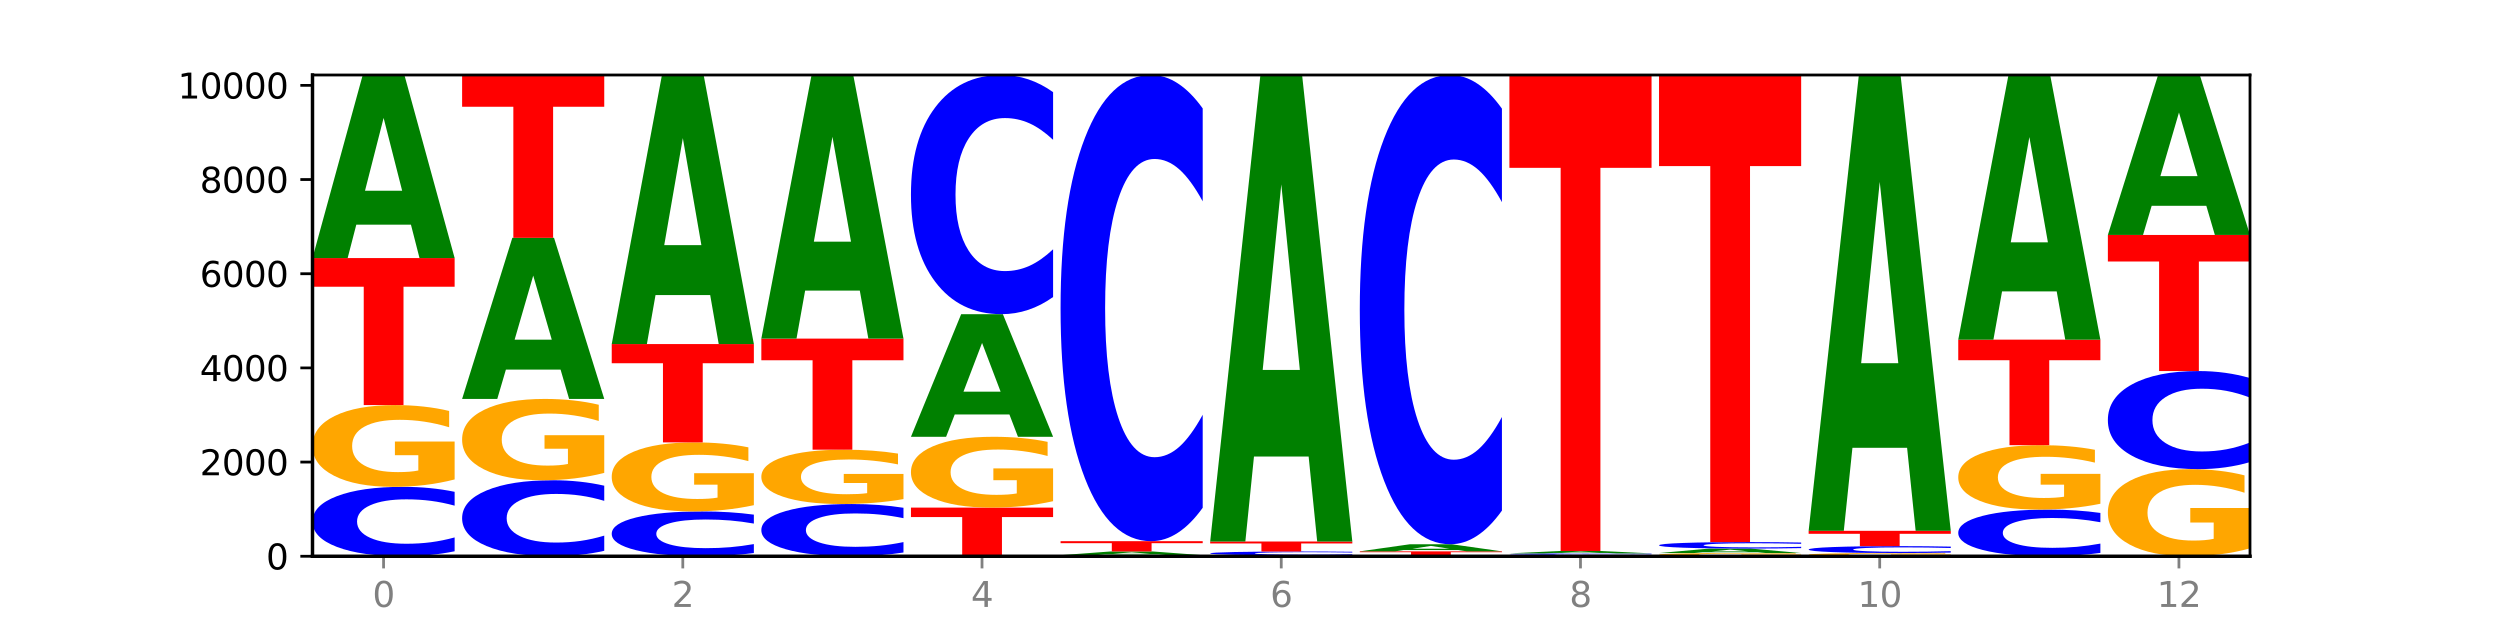 <?xml version="1.0" encoding="utf-8" standalone="no"?>
<!DOCTYPE svg PUBLIC "-//W3C//DTD SVG 1.1//EN"
  "http://www.w3.org/Graphics/SVG/1.1/DTD/svg11.dtd">
<svg xmlns:xlink="http://www.w3.org/1999/xlink" width="720pt" height="180pt" viewBox="0 0 720 180" xmlns="http://www.w3.org/2000/svg" version="1.1">
 <defs>
  <style type="text/css">*{stroke-linejoin: round; stroke-linecap: butt}</style>
 </defs>
 <g id="figure_1">
  <g id="patch_1">
   <path d="M 0 180 
L 720 180 
L 720 0 
L 0 0 
z
" style="fill: #ffffff"/>
  </g>
  <g id="axes_1">
   <g id="patch_2">
    <path d="M 90 160.2 
L 648 160.2 
L 648 21.6 
L 90 21.6 
z
" style="fill: #ffffff"/>
   </g>
   <g id="line2d_1">
    <path d="M 90 160.2 
L 648 160.2 
" clip-path="url(#pa4af7558f0)" style="fill: none; stroke: #000000; stroke-width: 0.5; stroke-linecap: square"/>
   </g>
   <g id="patch_3">
    <path d="M 130.934 158.767 
Q 127.51 159.477 123.808 159.837 
Q 120.105 160.2 116.073 160.2 
Q 104.047 160.2 97.024 157.508 
Q 90 154.815 90 150.211 
Q 90 145.591 97.024 142.902 
Q 104.047 140.21 116.073 140.21 
Q 120.105 140.21 123.808 140.574 
Q 127.51 140.933 130.934 141.643 
L 130.934 145.628 
Q 127.479 144.686 124.127 144.249 
Q 120.776 143.811 117.073 143.811 
Q 110.431 143.811 106.625 145.516 
Q 102.83 147.218 102.83 150.211 
Q 102.83 153.193 106.625 154.898 
Q 110.431 156.599 117.073 156.599 
Q 120.776 156.599 124.127 156.162 
Q 127.479 155.72 130.934 154.778 
L 130.934 158.767 
z
" clip-path="url(#pa4af7558f0)" style="fill: #0000ff"/>
   </g>
   <g id="patch_4">
    <path d="M 130.934 138.08 
Q 126.806 139.145 122.366 139.68 
Q 117.926 140.21 113.192 140.21 
Q 102.495 140.21 96.247 137.039 
Q 90 133.868 90 128.446 
Q 90 122.96 96.358 119.814 
Q 102.724 116.667 113.797 116.667 
Q 118.063 116.667 121.971 117.095 
Q 125.889 117.518 129.356 118.355 
L 129.356 123.048 
Q 125.779 121.973 122.237 121.443 
Q 118.696 120.908 115.137 120.908 
Q 108.55 120.908 104.981 122.863 
Q 101.412 124.813 101.412 128.446 
Q 101.412 132.045 104.853 134.009 
Q 108.293 135.969 114.623 135.969 
Q 116.348 135.969 117.825 135.858 
Q 119.302 135.741 120.476 135.498 
L 120.476 131.092 
L 113.733 131.092 
L 113.733 127.167 
L 130.934 127.167 
L 130.934 138.08 
z
" clip-path="url(#pa4af7558f0)" style="fill: #ffa600"/>
   </g>
   <g id="patch_5">
    <path d="M 90 74.314 
L 130.934 74.314 
L 130.934 82.574 
L 116.208 82.574 
L 116.208 116.667 
L 104.755 116.667 
L 104.755 82.574 
L 90 82.574 
L 90 74.314 
z
" clip-path="url(#pa4af7558f0)" style="fill: #ff0000"/>
   </g>
   <g id="patch_6">
    <path d="M 118.355 64.711 
L 102.613 64.711 
L 100.127 74.314 
L 90 74.314 
L 104.462 21.6 
L 116.472 21.6 
L 130.934 74.314 
L 120.816 74.314 
L 118.355 64.711 
z
M 105.123 54.928 
L 115.819 54.928 
L 110.48 33.959 
L 105.123 54.928 
z
" clip-path="url(#pa4af7558f0)" style="fill: #008000"/>
   </g>
   <g id="patch_7">
    <path d="M 174.023 158.631 
Q 170.599 159.409 166.897 159.802 
Q 163.194 160.2 159.161 160.2 
Q 147.136 160.2 140.112 157.252 
Q 133.089 154.304 133.089 149.263 
Q 133.089 144.203 140.112 141.26 
Q 147.136 138.312 159.161 138.312 
Q 163.194 138.312 166.897 138.709 
Q 170.599 139.103 174.023 139.88 
L 174.023 144.244 
Q 170.568 143.213 167.216 142.734 
Q 163.864 142.254 160.162 142.254 
Q 153.52 142.254 149.714 144.122 
Q 145.919 145.984 145.919 149.263 
Q 145.919 152.527 149.714 154.394 
Q 153.52 156.257 160.162 156.257 
Q 163.864 156.257 167.216 155.778 
Q 170.568 155.294 174.023 154.263 
L 174.023 158.631 
z
" clip-path="url(#pa4af7558f0)" style="fill: #0000ff"/>
   </g>
   <g id="patch_8">
    <path d="M 174.023 136.192 
Q 169.895 137.252 165.455 137.784 
Q 161.014 138.312 156.281 138.312 
Q 145.584 138.312 139.336 135.157 
Q 133.089 132.003 133.089 126.608 
Q 133.089 121.151 139.446 118.021 
Q 145.813 114.891 156.886 114.891 
Q 161.152 114.891 165.06 115.316 
Q 168.977 115.737 172.445 116.569 
L 172.445 121.238 
Q 168.867 120.169 165.326 119.642 
Q 161.785 119.109 158.226 119.109 
Q 151.639 119.109 148.07 121.054 
Q 144.501 122.994 144.501 126.608 
Q 144.501 130.188 147.941 132.143 
Q 151.382 134.093 157.712 134.093 
Q 159.437 134.093 160.914 133.981 
Q 162.391 133.865 163.565 133.623 
L 163.565 129.24 
L 156.822 129.24 
L 156.822 125.336 
L 174.023 125.336 
L 174.023 136.192 
z
" clip-path="url(#pa4af7558f0)" style="fill: #ffa600"/>
   </g>
   <g id="patch_9">
    <path d="M 161.444 106.439 
L 145.701 106.439 
L 143.216 114.891 
L 133.089 114.891 
L 147.551 68.496 
L 159.561 68.496 
L 174.023 114.891 
L 163.905 114.891 
L 161.444 106.439 
z
M 148.212 97.828 
L 158.908 97.828 
L 153.569 79.374 
L 148.212 97.828 
z
" clip-path="url(#pa4af7558f0)" style="fill: #008000"/>
   </g>
   <g id="patch_10">
    <path d="M 133.089 21.6 
L 174.023 21.6 
L 174.023 30.746 
L 159.296 30.746 
L 159.296 68.496 
L 147.844 68.496 
L 147.844 30.746 
L 133.089 30.746 
L 133.089 21.6 
z
" clip-path="url(#pa4af7558f0)" style="fill: #ff0000"/>
   </g>
   <g id="patch_11">
    <path d="M 217.112 159.275 
Q 213.688 159.733 209.985 159.965 
Q 206.283 160.2 202.25 160.2 
Q 190.225 160.2 183.201 158.461 
Q 176.178 156.722 176.178 153.749 
Q 176.178 150.764 183.201 149.028 
Q 190.225 147.289 202.25 147.289 
Q 206.283 147.289 209.985 147.524 
Q 213.688 147.756 217.112 148.215 
L 217.112 150.788 
Q 213.657 150.18 210.305 149.898 
Q 206.953 149.615 203.251 149.615 
Q 196.609 149.615 192.803 150.716 
Q 189.008 151.815 189.008 153.749 
Q 189.008 155.674 192.803 156.776 
Q 196.609 157.874 203.251 157.874 
Q 206.953 157.874 210.305 157.592 
Q 213.657 157.306 217.112 156.698 
L 217.112 159.275 
z
" clip-path="url(#pa4af7558f0)" style="fill: #0000ff"/>
   </g>
   <g id="patch_12">
    <path d="M 217.112 145.491 
Q 212.984 146.39 208.543 146.842 
Q 204.103 147.289 199.369 147.289 
Q 188.673 147.289 182.425 144.612 
Q 176.178 141.934 176.178 137.355 
Q 176.178 132.722 182.535 130.065 
Q 188.902 127.408 199.975 127.408 
Q 204.241 127.408 208.149 127.769 
Q 212.066 128.127 215.534 128.833 
L 215.534 132.796 
Q 211.956 131.889 208.415 131.441 
Q 204.874 130.989 201.314 130.989 
Q 194.727 130.989 191.159 132.64 
Q 187.59 134.287 187.59 137.355 
Q 187.59 140.394 191.03 142.053 
Q 194.471 143.708 200.801 143.708 
Q 202.525 143.708 204.002 143.614 
Q 205.479 143.515 206.654 143.31 
L 206.654 139.589 
L 199.911 139.589 
L 199.911 136.275 
L 217.112 136.275 
L 217.112 145.491 
z
" clip-path="url(#pa4af7558f0)" style="fill: #ffa600"/>
   </g>
   <g id="patch_13">
    <path d="M 176.178 99.091 
L 217.112 99.091 
L 217.112 104.614 
L 202.385 104.614 
L 202.385 127.408 
L 190.933 127.408 
L 190.933 104.614 
L 176.178 104.614 
L 176.178 99.091 
z
" clip-path="url(#pa4af7558f0)" style="fill: #ff0000"/>
   </g>
   <g id="patch_14">
    <path d="M 204.533 84.975 
L 188.79 84.975 
L 186.304 99.091 
L 176.178 99.091 
L 190.64 21.6 
L 202.65 21.6 
L 217.112 99.091 
L 206.993 99.091 
L 204.533 84.975 
z
M 191.301 70.593 
L 201.997 70.593 
L 196.657 39.769 
L 191.301 70.593 
z
" clip-path="url(#pa4af7558f0)" style="fill: #008000"/>
   </g>
   <g id="patch_15">
    <path d="M 260.201 159.122 
Q 256.777 159.656 253.074 159.927 
Q 249.372 160.2 245.339 160.2 
Q 233.313 160.2 226.29 158.174 
Q 219.266 156.149 219.266 152.685 
Q 219.266 149.208 226.29 147.186 
Q 233.313 145.16 245.339 145.16 
Q 249.372 145.16 253.074 145.434 
Q 256.777 145.704 260.201 146.238 
L 260.201 149.236 
Q 256.746 148.528 253.394 148.199 
Q 250.042 147.869 246.339 147.869 
Q 239.697 147.869 235.892 149.152 
Q 232.096 150.432 232.096 152.685 
Q 232.096 154.928 235.892 156.211 
Q 239.697 157.491 246.339 157.491 
Q 250.042 157.491 253.394 157.162 
Q 256.746 156.829 260.201 156.121 
L 260.201 159.122 
z
" clip-path="url(#pa4af7558f0)" style="fill: #0000ff"/>
   </g>
   <g id="patch_16">
    <path d="M 260.201 143.744 
Q 256.072 144.452 251.632 144.808 
Q 247.192 145.16 242.458 145.16 
Q 231.761 145.16 225.514 143.052 
Q 219.266 140.945 219.266 137.34 
Q 219.266 133.693 225.624 131.602 
Q 231.991 129.51 243.064 129.51 
Q 247.33 129.51 251.238 129.794 
Q 255.155 130.076 258.623 130.632 
L 258.623 133.751 
Q 255.045 133.037 251.504 132.685 
Q 247.963 132.329 244.403 132.329 
Q 237.816 132.329 234.248 133.629 
Q 230.679 134.925 230.679 137.34 
Q 230.679 139.732 234.119 141.038 
Q 237.559 142.341 243.889 142.341 
Q 245.614 142.341 247.091 142.267 
Q 248.568 142.189 249.742 142.028 
L 249.742 139.099 
L 243 139.099 
L 243 136.49 
L 260.201 136.49 
L 260.201 143.744 
z
" clip-path="url(#pa4af7558f0)" style="fill: #ffa600"/>
   </g>
   <g id="patch_17">
    <path d="M 219.266 97.518 
L 260.201 97.518 
L 260.201 103.757 
L 245.474 103.757 
L 245.474 129.51 
L 234.022 129.51 
L 234.022 103.757 
L 219.266 103.757 
L 219.266 97.518 
z
" clip-path="url(#pa4af7558f0)" style="fill: #ff0000"/>
   </g>
   <g id="patch_18">
    <path d="M 247.622 83.688 
L 231.879 83.688 
L 229.393 97.518 
L 219.266 97.518 
L 233.729 21.6 
L 245.739 21.6 
L 260.201 97.518 
L 250.082 97.518 
L 247.622 83.688 
z
M 234.39 69.598 
L 245.086 69.598 
L 239.746 39.4 
L 234.39 69.598 
z
" clip-path="url(#pa4af7558f0)" style="fill: #008000"/>
   </g>
   <g id="patch_19">
    <path d="M 262.355 146.191 
L 303.29 146.191 
L 303.29 148.923 
L 288.563 148.923 
L 288.563 160.2 
L 277.111 160.2 
L 277.111 148.923 
L 262.355 148.923 
L 262.355 146.191 
z
" clip-path="url(#pa4af7558f0)" style="fill: #ff0000"/>
   </g>
   <g id="patch_20">
    <path d="M 303.29 144.345 
Q 299.161 145.268 294.721 145.732 
Q 290.281 146.191 285.547 146.191 
Q 274.85 146.191 268.603 143.444 
Q 262.355 140.697 262.355 135.999 
Q 262.355 131.246 268.713 128.52 
Q 275.08 125.794 286.153 125.794 
Q 290.418 125.794 294.327 126.165 
Q 298.244 126.531 301.712 127.256 
L 301.712 131.322 
Q 298.134 130.391 294.593 129.932 
Q 291.051 129.468 287.492 129.468 
Q 280.905 129.468 277.336 131.162 
Q 273.768 132.851 273.768 135.999 
Q 273.768 139.117 277.208 140.819 
Q 280.648 142.517 286.978 142.517 
Q 288.703 142.517 290.18 142.42 
Q 291.657 142.319 292.831 142.108 
L 292.831 138.291 
L 286.088 138.291 
L 286.088 134.891 
L 303.29 134.891 
L 303.29 144.345 
z
" clip-path="url(#pa4af7558f0)" style="fill: #ffa600"/>
   </g>
   <g id="patch_21">
    <path d="M 290.71 119.361 
L 274.968 119.361 
L 272.482 125.794 
L 262.355 125.794 
L 276.817 90.48 
L 288.827 90.48 
L 303.29 125.794 
L 293.171 125.794 
L 290.71 119.361 
z
M 277.479 112.807 
L 288.175 112.807 
L 282.835 98.76 
L 277.479 112.807 
z
" clip-path="url(#pa4af7558f0)" style="fill: #008000"/>
   </g>
   <g id="patch_22">
    <path d="M 303.29 85.542 
Q 299.865 87.99 296.163 89.227 
Q 292.46 90.48 288.428 90.48 
Q 276.402 90.48 269.379 81.203 
Q 262.355 71.926 262.355 56.061 
Q 262.355 40.14 269.379 30.877 
Q 276.402 21.6 288.428 21.6 
Q 292.46 21.6 296.163 22.852 
Q 299.865 24.09 303.29 26.537 
L 303.29 40.268 
Q 299.835 37.024 296.483 35.515 
Q 293.131 34.007 289.428 34.007 
Q 282.786 34.007 278.981 39.883 
Q 275.185 45.746 275.185 56.061 
Q 275.185 66.334 278.981 72.21 
Q 282.786 78.072 289.428 78.072 
Q 293.131 78.072 296.483 76.564 
Q 299.835 75.042 303.29 71.798 
L 303.29 85.542 
z
" clip-path="url(#pa4af7558f0)" style="fill: #0000ff"/>
   </g>
   <g id="patch_23">
    <path d="M 346.378 160.172 
Q 342.25 160.186 337.81 160.193 
Q 333.37 160.2 328.636 160.2 
Q 317.939 160.2 311.692 160.158 
Q 305.444 160.116 305.444 160.044 
Q 305.444 159.971 311.802 159.93 
Q 318.168 159.888 329.241 159.888 
Q 333.507 159.888 337.415 159.894 
Q 341.333 159.899 344.8 159.91 
L 344.8 159.973 
Q 341.223 159.958 337.681 159.951 
Q 334.14 159.944 330.581 159.944 
Q 323.994 159.944 320.425 159.97 
Q 316.856 159.996 316.856 160.044 
Q 316.856 160.092 320.297 160.118 
Q 323.737 160.144 330.067 160.144 
Q 331.792 160.144 333.269 160.142 
Q 334.746 160.141 335.92 160.138 
L 335.92 160.079 
L 329.177 160.079 
L 329.177 160.027 
L 346.378 160.027 
L 346.378 160.172 
z
" clip-path="url(#pa4af7558f0)" style="fill: #ffa600"/>
   </g>
   <g id="patch_24">
    <path d="M 333.799 159.693 
L 318.057 159.693 
L 315.571 159.888 
L 305.444 159.888 
L 319.906 158.817 
L 331.916 158.817 
L 346.378 159.888 
L 336.26 159.888 
L 333.799 159.693 
z
M 320.567 159.494 
L 331.263 159.494 
L 325.924 159.068 
L 320.567 159.494 
z
" clip-path="url(#pa4af7558f0)" style="fill: #008000"/>
   </g>
   <g id="patch_25">
    <path d="M 305.444 155.86 
L 346.378 155.86 
L 346.378 156.437 
L 331.652 156.437 
L 331.652 158.817 
L 320.199 158.817 
L 320.199 156.437 
L 305.444 156.437 
L 305.444 155.86 
z
" clip-path="url(#pa4af7558f0)" style="fill: #ff0000"/>
   </g>
   <g id="patch_26">
    <path d="M 346.378 146.237 
Q 342.954 151.007 339.252 153.42 
Q 335.549 155.86 331.517 155.86 
Q 319.491 155.86 312.468 137.778 
Q 305.444 119.695 305.444 88.772 
Q 305.444 57.737 312.468 39.683 
Q 319.491 21.6 331.517 21.6 
Q 335.549 21.6 339.252 24.041 
Q 342.954 26.453 346.378 31.224 
L 346.378 57.987 
Q 342.923 51.664 339.571 48.724 
Q 336.22 45.784 332.517 45.784 
Q 325.875 45.784 322.069 57.238 
Q 318.274 68.665 318.274 88.772 
Q 318.274 108.796 322.069 120.25 
Q 325.875 131.676 332.517 131.676 
Q 336.22 131.676 339.571 128.736 
Q 342.923 125.769 346.378 119.446 
L 346.378 146.237 
z
" clip-path="url(#pa4af7558f0)" style="fill: #0000ff"/>
   </g>
   <g id="patch_27">
    <path d="M 389.467 160.177 
Q 385.339 160.188 380.899 160.194 
Q 376.458 160.2 371.725 160.2 
Q 361.028 160.2 354.78 160.165 
Q 348.533 160.131 348.533 160.071 
Q 348.533 160.011 354.89 159.977 
Q 361.257 159.942 372.33 159.942 
Q 376.596 159.942 380.504 159.947 
Q 384.421 159.952 387.889 159.961 
L 387.889 160.012 
Q 384.311 160 380.77 159.995 
Q 377.229 159.989 373.67 159.989 
Q 367.083 159.989 363.514 160.01 
Q 359.945 160.031 359.945 160.071 
Q 359.945 160.111 363.386 160.132 
Q 366.826 160.154 373.156 160.154 
Q 374.881 160.154 376.358 160.152 
Q 377.835 160.151 379.009 160.148 
L 379.009 160.1 
L 372.266 160.1 
L 372.266 160.057 
L 389.467 160.057 
L 389.467 160.177 
z
" clip-path="url(#pa4af7558f0)" style="fill: #ffa600"/>
   </g>
   <g id="patch_28">
    <path d="M 389.467 159.863 
Q 386.043 159.902 382.341 159.922 
Q 378.638 159.942 374.605 159.942 
Q 362.58 159.942 355.556 159.793 
Q 348.533 159.643 348.533 159.387 
Q 348.533 159.13 355.556 158.98 
Q 362.58 158.83 374.605 158.83 
Q 378.638 158.83 382.341 158.85 
Q 386.043 158.87 389.467 158.91 
L 389.467 159.132 
Q 386.012 159.079 382.66 159.055 
Q 379.308 159.031 375.606 159.031 
Q 368.964 159.031 365.158 159.125 
Q 361.363 159.22 361.363 159.387 
Q 361.363 159.553 365.158 159.647 
Q 368.964 159.742 375.606 159.742 
Q 379.308 159.742 382.66 159.718 
Q 386.012 159.693 389.467 159.641 
L 389.467 159.863 
z
" clip-path="url(#pa4af7558f0)" style="fill: #0000ff"/>
   </g>
   <g id="patch_29">
    <path d="M 348.533 155.955 
L 389.467 155.955 
L 389.467 156.516 
L 374.74 156.516 
L 374.74 158.83 
L 363.288 158.83 
L 363.288 156.516 
L 348.533 156.516 
L 348.533 155.955 
z
" clip-path="url(#pa4af7558f0)" style="fill: #ff0000"/>
   </g>
   <g id="patch_30">
    <path d="M 376.888 131.48 
L 361.145 131.48 
L 358.66 155.955 
L 348.533 155.955 
L 362.995 21.6 
L 375.005 21.6 
L 389.467 155.955 
L 379.349 155.955 
L 376.888 131.48 
z
M 363.656 106.544 
L 374.352 106.544 
L 369.013 53.101 
L 363.656 106.544 
z
" clip-path="url(#pa4af7558f0)" style="fill: #008000"/>
   </g>
   <g id="patch_31">
    <path d="M 432.556 160.188 
Q 428.428 160.194 423.987 160.197 
Q 419.547 160.2 414.813 160.2 
Q 404.117 160.2 397.869 160.182 
Q 391.622 160.163 391.622 160.132 
Q 391.622 160.101 397.979 160.083 
Q 404.346 160.064 415.419 160.064 
Q 419.685 160.064 423.593 160.067 
Q 427.51 160.069 430.978 160.074 
L 430.978 160.101 
Q 427.4 160.095 423.859 160.092 
Q 420.318 160.089 416.758 160.089 
Q 410.171 160.089 406.603 160.1 
Q 403.034 160.111 403.034 160.132 
Q 403.034 160.153 406.474 160.164 
Q 409.915 160.176 416.245 160.176 
Q 417.969 160.176 419.446 160.175 
Q 420.923 160.174 422.098 160.173 
L 422.098 160.147 
L 415.355 160.147 
L 415.355 160.125 
L 432.556 160.125 
L 432.556 160.188 
z
" clip-path="url(#pa4af7558f0)" style="fill: #ffa600"/>
   </g>
   <g id="patch_32">
    <path d="M 391.622 158.79 
L 432.556 158.79 
L 432.556 159.038 
L 417.829 159.038 
L 417.829 160.064 
L 406.377 160.064 
L 406.377 159.038 
L 391.622 159.038 
L 391.622 158.79 
z
" clip-path="url(#pa4af7558f0)" style="fill: #ff0000"/>
   </g>
   <g id="patch_33">
    <path d="M 419.977 158.417 
L 404.234 158.417 
L 401.749 158.79 
L 391.622 158.79 
L 406.084 156.742 
L 418.094 156.742 
L 432.556 158.79 
L 422.437 158.79 
L 419.977 158.417 
z
M 406.745 158.036 
L 417.441 158.036 
L 412.101 157.222 
L 406.745 158.036 
z
" clip-path="url(#pa4af7558f0)" style="fill: #008000"/>
   </g>
   <g id="patch_34">
    <path d="M 432.556 147.055 
Q 429.132 151.856 425.429 154.285 
Q 421.727 156.742 417.694 156.742 
Q 405.669 156.742 398.645 138.54 
Q 391.622 120.339 391.622 89.213 
Q 391.622 57.975 398.645 39.801 
Q 405.669 21.6 417.694 21.6 
Q 421.727 21.6 425.429 24.057 
Q 429.132 26.485 432.556 31.287 
L 432.556 58.226 
Q 429.101 51.861 425.749 48.902 
Q 422.397 45.943 418.695 45.943 
Q 412.053 45.943 408.247 57.472 
Q 404.452 68.974 404.452 89.213 
Q 404.452 109.368 408.247 120.898 
Q 412.053 132.399 418.695 132.399 
Q 422.397 132.399 425.749 129.44 
Q 429.101 126.453 432.556 120.088 
L 432.556 147.055 
z
" clip-path="url(#pa4af7558f0)" style="fill: #0000ff"/>
   </g>
   <g id="patch_35">
    <path d="M 475.645 160.164 
Q 471.516 160.182 467.076 160.191 
Q 462.636 160.2 457.902 160.2 
Q 447.205 160.2 440.958 160.147 
Q 434.71 160.094 434.71 160.003 
Q 434.71 159.912 441.068 159.859 
Q 447.435 159.807 458.508 159.807 
Q 462.774 159.807 466.682 159.814 
Q 470.599 159.821 474.067 159.835 
L 474.067 159.913 
Q 470.489 159.895 466.948 159.886 
Q 463.407 159.878 459.847 159.878 
Q 453.26 159.878 449.692 159.91 
Q 446.123 159.943 446.123 160.003 
Q 446.123 160.064 449.563 160.096 
Q 453.003 160.129 459.333 160.129 
Q 461.058 160.129 462.535 160.127 
Q 464.012 160.125 465.186 160.121 
L 465.186 160.048 
L 458.444 160.048 
L 458.444 159.982 
L 475.645 159.982 
L 475.645 160.164 
z
" clip-path="url(#pa4af7558f0)" style="fill: #ffa600"/>
   </g>
   <g id="patch_36">
    <path d="M 475.645 159.776 
Q 472.221 159.791 468.518 159.799 
Q 464.816 159.807 460.783 159.807 
Q 448.757 159.807 441.734 159.748 
Q 434.71 159.69 434.71 159.59 
Q 434.71 159.49 441.734 159.431 
Q 448.757 159.373 460.783 159.373 
Q 464.816 159.373 468.518 159.381 
Q 472.221 159.388 475.645 159.404 
L 475.645 159.49 
Q 472.19 159.47 468.838 159.46 
Q 465.486 159.451 461.783 159.451 
Q 455.142 159.451 451.336 159.488 
Q 447.54 159.525 447.54 159.59 
Q 447.54 159.655 451.336 159.692 
Q 455.142 159.729 461.783 159.729 
Q 465.486 159.729 468.838 159.719 
Q 472.19 159.709 475.645 159.689 
L 475.645 159.776 
z
" clip-path="url(#pa4af7558f0)" style="fill: #0000ff"/>
   </g>
   <g id="patch_37">
    <path d="M 463.066 159.249 
L 447.323 159.249 
L 444.837 159.373 
L 434.71 159.373 
L 449.173 158.695 
L 461.183 158.695 
L 475.645 159.373 
L 465.526 159.373 
L 463.066 159.249 
z
M 449.834 159.123 
L 460.53 159.123 
L 455.19 158.854 
L 449.834 159.123 
z
" clip-path="url(#pa4af7558f0)" style="fill: #008000"/>
   </g>
   <g id="patch_38">
    <path d="M 434.71 21.6 
L 475.645 21.6 
L 475.645 48.337 
L 460.918 48.337 
L 460.918 158.695 
L 449.466 158.695 
L 449.466 48.337 
L 434.71 48.337 
L 434.71 21.6 
z
" clip-path="url(#pa4af7558f0)" style="fill: #ff0000"/>
   </g>
   <g id="patch_39">
    <path d="M 518.734 160.117 
Q 514.605 160.158 510.165 160.179 
Q 505.725 160.2 500.991 160.2 
Q 490.294 160.2 484.047 160.076 
Q 477.799 159.952 477.799 159.739 
Q 477.799 159.524 484.157 159.401 
Q 490.524 159.278 501.597 159.278 
Q 505.862 159.278 509.771 159.295 
Q 513.688 159.311 517.156 159.344 
L 517.156 159.528 
Q 513.578 159.486 510.037 159.465 
Q 506.495 159.444 502.936 159.444 
Q 496.349 159.444 492.78 159.52 
Q 489.212 159.597 489.212 159.739 
Q 489.212 159.88 492.652 159.957 
Q 496.092 160.034 502.422 160.034 
Q 504.147 160.034 505.624 160.03 
Q 507.101 160.025 508.275 160.015 
L 508.275 159.843 
L 501.532 159.843 
L 501.532 159.689 
L 518.734 159.689 
L 518.734 160.117 
z
" clip-path="url(#pa4af7558f0)" style="fill: #ffa600"/>
   </g>
   <g id="patch_40">
    <path d="M 506.154 159.043 
L 490.412 159.043 
L 487.926 159.278 
L 477.799 159.278 
L 492.261 157.989 
L 504.271 157.989 
L 518.734 159.278 
L 508.615 159.278 
L 506.154 159.043 
z
M 492.923 158.804 
L 503.619 158.804 
L 498.279 158.292 
L 492.923 158.804 
z
" clip-path="url(#pa4af7558f0)" style="fill: #008000"/>
   </g>
   <g id="patch_41">
    <path d="M 518.734 157.855 
Q 515.31 157.922 511.607 157.955 
Q 507.904 157.989 503.872 157.989 
Q 491.846 157.989 484.823 157.737 
Q 477.799 157.485 477.799 157.054 
Q 477.799 156.622 484.823 156.37 
Q 491.846 156.118 503.872 156.118 
Q 507.904 156.118 511.607 156.152 
Q 515.31 156.186 518.734 156.252 
L 518.734 156.625 
Q 515.279 156.537 511.927 156.496 
Q 508.575 156.455 504.872 156.455 
Q 498.23 156.455 494.425 156.615 
Q 490.629 156.774 490.629 157.054 
Q 490.629 157.333 494.425 157.493 
Q 498.23 157.652 504.872 157.652 
Q 508.575 157.652 511.927 157.611 
Q 515.279 157.57 518.734 157.482 
L 518.734 157.855 
z
" clip-path="url(#pa4af7558f0)" style="fill: #0000ff"/>
   </g>
   <g id="patch_42">
    <path d="M 477.799 21.6 
L 518.734 21.6 
L 518.734 47.835 
L 504.007 47.835 
L 504.007 156.118 
L 492.555 156.118 
L 492.555 47.835 
L 477.799 47.835 
L 477.799 21.6 
z
" clip-path="url(#pa4af7558f0)" style="fill: #ff0000"/>
   </g>
   <g id="patch_43">
    <path d="M 561.822 160.117 
Q 557.694 160.158 553.254 160.179 
Q 548.814 160.2 544.08 160.2 
Q 533.383 160.2 527.136 160.076 
Q 520.888 159.952 520.888 159.739 
Q 520.888 159.524 527.246 159.401 
Q 533.612 159.278 544.685 159.278 
Q 548.951 159.278 552.859 159.295 
Q 556.777 159.311 560.244 159.344 
L 560.244 159.528 
Q 556.667 159.486 553.125 159.465 
Q 549.584 159.444 546.025 159.444 
Q 539.438 159.444 535.869 159.52 
Q 532.3 159.597 532.3 159.739 
Q 532.3 159.88 535.741 159.957 
Q 539.181 160.034 545.511 160.034 
Q 547.236 160.034 548.713 160.03 
Q 550.19 160.025 551.364 160.015 
L 551.364 159.843 
L 544.621 159.843 
L 544.621 159.689 
L 561.822 159.689 
L 561.822 160.117 
z
" clip-path="url(#pa4af7558f0)" style="fill: #ffa600"/>
   </g>
   <g id="patch_44">
    <path d="M 561.822 159.135 
Q 558.398 159.206 554.696 159.242 
Q 550.993 159.278 546.961 159.278 
Q 534.935 159.278 527.912 159.009 
Q 520.888 158.741 520.888 158.282 
Q 520.888 157.821 527.912 157.553 
Q 534.935 157.284 546.961 157.284 
Q 550.993 157.284 554.696 157.32 
Q 558.398 157.356 561.822 157.427 
L 561.822 157.825 
Q 558.367 157.731 555.015 157.687 
Q 551.664 157.643 547.961 157.643 
Q 541.319 157.643 537.513 157.813 
Q 533.718 157.983 533.718 158.282 
Q 533.718 158.579 537.513 158.749 
Q 541.319 158.919 547.961 158.919 
Q 551.664 158.919 555.015 158.875 
Q 558.367 158.831 561.822 158.737 
L 561.822 159.135 
z
" clip-path="url(#pa4af7558f0)" style="fill: #0000ff"/>
   </g>
   <g id="patch_45">
    <path d="M 520.888 152.877 
L 561.822 152.877 
L 561.822 153.736 
L 547.096 153.736 
L 547.096 157.284 
L 535.643 157.284 
L 535.643 153.736 
L 520.888 153.736 
L 520.888 152.877 
z
" clip-path="url(#pa4af7558f0)" style="fill: #ff0000"/>
   </g>
   <g id="patch_46">
    <path d="M 549.243 128.962 
L 533.501 128.962 
L 531.015 152.877 
L 520.888 152.877 
L 535.35 21.6 
L 547.36 21.6 
L 561.822 152.877 
L 551.704 152.877 
L 549.243 128.962 
z
M 536.011 104.597 
L 546.707 104.597 
L 541.368 52.379 
L 536.011 104.597 
z
" clip-path="url(#pa4af7558f0)" style="fill: #008000"/>
   </g>
   <g id="patch_47">
    <path d="M 604.911 159.237 
Q 601.487 159.714 597.785 159.956 
Q 594.082 160.2 590.049 160.2 
Q 578.024 160.2 571 158.39 
Q 563.977 156.58 563.977 153.484 
Q 563.977 150.378 571 148.57 
Q 578.024 146.76 590.049 146.76 
Q 594.082 146.76 597.785 147.005 
Q 601.487 147.246 604.911 147.724 
L 604.911 150.403 
Q 601.456 149.77 598.104 149.476 
Q 594.752 149.181 591.05 149.181 
Q 584.408 149.181 580.602 150.328 
Q 576.807 151.472 576.807 153.484 
Q 576.807 155.489 580.602 156.635 
Q 584.408 157.779 591.05 157.779 
Q 594.752 157.779 598.104 157.485 
Q 601.456 157.188 604.911 156.555 
L 604.911 159.237 
z
" clip-path="url(#pa4af7558f0)" style="fill: #0000ff"/>
   </g>
   <g id="patch_48">
    <path d="M 604.911 145.082 
Q 600.783 145.921 596.343 146.343 
Q 591.902 146.76 587.169 146.76 
Q 576.472 146.76 570.224 144.262 
Q 563.977 141.763 563.977 137.49 
Q 563.977 133.167 570.334 130.688 
Q 576.701 128.208 587.774 128.208 
Q 592.04 128.208 595.948 128.545 
Q 599.865 128.879 603.333 129.538 
L 603.333 133.236 
Q 599.755 132.389 596.214 131.971 
Q 592.673 131.55 589.114 131.55 
Q 582.527 131.55 578.958 133.09 
Q 575.389 134.627 575.389 137.49 
Q 575.389 140.326 578.83 141.874 
Q 582.27 143.419 588.6 143.419 
Q 590.325 143.419 591.802 143.33 
Q 593.279 143.238 594.453 143.047 
L 594.453 139.575 
L 587.71 139.575 
L 587.71 136.482 
L 604.911 136.482 
L 604.911 145.082 
z
" clip-path="url(#pa4af7558f0)" style="fill: #ffa600"/>
   </g>
   <g id="patch_49">
    <path d="M 563.977 97.816 
L 604.911 97.816 
L 604.911 103.744 
L 590.184 103.744 
L 590.184 128.208 
L 578.732 128.208 
L 578.732 103.744 
L 563.977 103.744 
L 563.977 97.816 
z
" clip-path="url(#pa4af7558f0)" style="fill: #ff0000"/>
   </g>
   <g id="patch_50">
    <path d="M 592.332 83.932 
L 576.589 83.932 
L 574.104 97.816 
L 563.977 97.816 
L 578.439 21.6 
L 590.449 21.6 
L 604.911 97.816 
L 594.793 97.816 
L 592.332 83.932 
z
M 579.1 69.787 
L 589.796 69.787 
L 584.457 39.47 
L 579.1 69.787 
z
" clip-path="url(#pa4af7558f0)" style="fill: #008000"/>
   </g>
   <g id="patch_51">
    <path d="M 648 157.93 
Q 643.872 159.065 639.431 159.635 
Q 634.991 160.2 630.257 160.2 
Q 619.561 160.2 613.313 156.821 
Q 607.066 153.442 607.066 147.663 
Q 607.066 141.817 613.423 138.464 
Q 619.79 135.111 630.863 135.111 
Q 635.129 135.111 639.037 135.567 
Q 642.954 136.018 646.422 136.909 
L 646.422 141.911 
Q 642.844 140.765 639.303 140.2 
Q 635.762 139.63 632.202 139.63 
Q 625.615 139.63 622.047 141.714 
Q 618.478 143.792 618.478 147.663 
Q 618.478 151.498 621.918 153.592 
Q 625.359 155.681 631.689 155.681 
Q 633.413 155.681 634.89 155.562 
Q 636.367 155.437 637.542 155.178 
L 637.542 150.483 
L 630.799 150.483 
L 630.799 146.3 
L 648 146.3 
L 648 157.93 
z
" clip-path="url(#pa4af7558f0)" style="fill: #ffa600"/>
   </g>
   <g id="patch_52">
    <path d="M 648 133.086 
Q 644.576 134.09 640.873 134.597 
Q 637.171 135.111 633.138 135.111 
Q 621.113 135.111 614.089 131.306 
Q 607.066 127.502 607.066 120.995 
Q 607.066 114.466 614.089 110.667 
Q 621.113 106.862 633.138 106.862 
Q 637.171 106.862 640.873 107.376 
Q 644.576 107.883 648 108.887 
L 648 114.518 
Q 644.545 113.188 641.193 112.569 
Q 637.841 111.95 634.139 111.95 
Q 627.497 111.95 623.691 114.36 
Q 619.896 116.765 619.896 120.995 
Q 619.896 125.208 623.691 127.618 
Q 627.497 130.023 634.139 130.023 
Q 637.841 130.023 641.193 129.404 
Q 644.545 128.78 648 127.449 
L 648 133.086 
z
" clip-path="url(#pa4af7558f0)" style="fill: #0000ff"/>
   </g>
   <g id="patch_53">
    <path d="M 607.066 67.669 
L 648 67.669 
L 648 75.313 
L 633.273 75.313 
L 633.273 106.862 
L 621.821 106.862 
L 621.821 75.313 
L 607.066 75.313 
L 607.066 67.669 
z
" clip-path="url(#pa4af7558f0)" style="fill: #ff0000"/>
   </g>
   <g id="patch_54">
    <path d="M 635.421 59.277 
L 619.678 59.277 
L 617.193 67.669 
L 607.066 67.669 
L 621.528 21.6 
L 633.538 21.6 
L 648 67.669 
L 637.881 67.669 
L 635.421 59.277 
z
M 622.189 50.726 
L 632.885 50.726 
L 627.545 32.401 
L 622.189 50.726 
z
" clip-path="url(#pa4af7558f0)" style="fill: #008000"/>
   </g>
   <g id="matplotlib.axis_1">
    <g id="xtick_1">
     <g id="line2d_2">
      <defs>
       <path id="mfff7ccde9d" d="M 0 0 
L 0 3.5 
" style="stroke: #808080; stroke-width: 0.8"/>
      </defs>
      <g>
       <use xlink:href="#mfff7ccde9d" x="110.467" y="160.2" style="fill: #808080; stroke: #808080; stroke-width: 0.8"/>
      </g>
     </g>
     <g id="text_1">
      <!-- 0 -->
      <g style="fill: #808080" transform="translate(107.286 174.798) scale(0.1 -0.1)">
       <defs>
        <path id="DejaVuSans-30" d="M 2034 4250 
Q 1547 4250 1301 3770 
Q 1056 3291 1056 2328 
Q 1056 1369 1301 889 
Q 1547 409 2034 409 
Q 2525 409 2770 889 
Q 3016 1369 3016 2328 
Q 3016 3291 2770 3770 
Q 2525 4250 2034 4250 
z
M 2034 4750 
Q 2819 4750 3233 4129 
Q 3647 3509 3647 2328 
Q 3647 1150 3233 529 
Q 2819 -91 2034 -91 
Q 1250 -91 836 529 
Q 422 1150 422 2328 
Q 422 3509 836 4129 
Q 1250 4750 2034 4750 
z
" transform="scale(0.016)"/>
       </defs>
       <use xlink:href="#DejaVuSans-30"/>
      </g>
     </g>
    </g>
    <g id="xtick_2">
     <g id="line2d_3">
      <g>
       <use xlink:href="#mfff7ccde9d" x="196.645" y="160.2" style="fill: #808080; stroke: #808080; stroke-width: 0.8"/>
      </g>
     </g>
     <g id="text_2">
      <!-- 2 -->
      <g style="fill: #808080" transform="translate(193.464 174.798) scale(0.1 -0.1)">
       <defs>
        <path id="DejaVuSans-32" d="M 1228 531 
L 3431 531 
L 3431 0 
L 469 0 
L 469 531 
Q 828 903 1448 1529 
Q 2069 2156 2228 2338 
Q 2531 2678 2651 2914 
Q 2772 3150 2772 3378 
Q 2772 3750 2511 3984 
Q 2250 4219 1831 4219 
Q 1534 4219 1204 4116 
Q 875 4013 500 3803 
L 500 4441 
Q 881 4594 1212 4672 
Q 1544 4750 1819 4750 
Q 2544 4750 2975 4387 
Q 3406 4025 3406 3419 
Q 3406 3131 3298 2873 
Q 3191 2616 2906 2266 
Q 2828 2175 2409 1742 
Q 1991 1309 1228 531 
z
" transform="scale(0.016)"/>
       </defs>
       <use xlink:href="#DejaVuSans-32"/>
      </g>
     </g>
    </g>
    <g id="xtick_3">
     <g id="line2d_4">
      <g>
       <use xlink:href="#mfff7ccde9d" x="282.822" y="160.2" style="fill: #808080; stroke: #808080; stroke-width: 0.8"/>
      </g>
     </g>
     <g id="text_3">
      <!-- 4 -->
      <g style="fill: #808080" transform="translate(279.641 174.798) scale(0.1 -0.1)">
       <defs>
        <path id="DejaVuSans-34" d="M 2419 4116 
L 825 1625 
L 2419 1625 
L 2419 4116 
z
M 2253 4666 
L 3047 4666 
L 3047 1625 
L 3713 1625 
L 3713 1100 
L 3047 1100 
L 3047 0 
L 2419 0 
L 2419 1100 
L 313 1100 
L 313 1709 
L 2253 4666 
z
" transform="scale(0.016)"/>
       </defs>
       <use xlink:href="#DejaVuSans-34"/>
      </g>
     </g>
    </g>
    <g id="xtick_4">
     <g id="line2d_5">
      <g>
       <use xlink:href="#mfff7ccde9d" x="369" y="160.2" style="fill: #808080; stroke: #808080; stroke-width: 0.8"/>
      </g>
     </g>
     <g id="text_4">
      <!-- 6 -->
      <g style="fill: #808080" transform="translate(365.819 174.798) scale(0.1 -0.1)">
       <defs>
        <path id="DejaVuSans-36" d="M 2113 2584 
Q 1688 2584 1439 2293 
Q 1191 2003 1191 1497 
Q 1191 994 1439 701 
Q 1688 409 2113 409 
Q 2538 409 2786 701 
Q 3034 994 3034 1497 
Q 3034 2003 2786 2293 
Q 2538 2584 2113 2584 
z
M 3366 4563 
L 3366 3988 
Q 3128 4100 2886 4159 
Q 2644 4219 2406 4219 
Q 1781 4219 1451 3797 
Q 1122 3375 1075 2522 
Q 1259 2794 1537 2939 
Q 1816 3084 2150 3084 
Q 2853 3084 3261 2657 
Q 3669 2231 3669 1497 
Q 3669 778 3244 343 
Q 2819 -91 2113 -91 
Q 1303 -91 875 529 
Q 447 1150 447 2328 
Q 447 3434 972 4092 
Q 1497 4750 2381 4750 
Q 2619 4750 2861 4703 
Q 3103 4656 3366 4563 
z
" transform="scale(0.016)"/>
       </defs>
       <use xlink:href="#DejaVuSans-36"/>
      </g>
     </g>
    </g>
    <g id="xtick_5">
     <g id="line2d_6">
      <g>
       <use xlink:href="#mfff7ccde9d" x="455.178" y="160.2" style="fill: #808080; stroke: #808080; stroke-width: 0.8"/>
      </g>
     </g>
     <g id="text_5">
      <!-- 8 -->
      <g style="fill: #808080" transform="translate(451.996 174.798) scale(0.1 -0.1)">
       <defs>
        <path id="DejaVuSans-38" d="M 2034 2216 
Q 1584 2216 1326 1975 
Q 1069 1734 1069 1313 
Q 1069 891 1326 650 
Q 1584 409 2034 409 
Q 2484 409 2743 651 
Q 3003 894 3003 1313 
Q 3003 1734 2745 1975 
Q 2488 2216 2034 2216 
z
M 1403 2484 
Q 997 2584 770 2862 
Q 544 3141 544 3541 
Q 544 4100 942 4425 
Q 1341 4750 2034 4750 
Q 2731 4750 3128 4425 
Q 3525 4100 3525 3541 
Q 3525 3141 3298 2862 
Q 3072 2584 2669 2484 
Q 3125 2378 3379 2068 
Q 3634 1759 3634 1313 
Q 3634 634 3220 271 
Q 2806 -91 2034 -91 
Q 1263 -91 848 271 
Q 434 634 434 1313 
Q 434 1759 690 2068 
Q 947 2378 1403 2484 
z
M 1172 3481 
Q 1172 3119 1398 2916 
Q 1625 2713 2034 2713 
Q 2441 2713 2670 2916 
Q 2900 3119 2900 3481 
Q 2900 3844 2670 4047 
Q 2441 4250 2034 4250 
Q 1625 4250 1398 4047 
Q 1172 3844 1172 3481 
z
" transform="scale(0.016)"/>
       </defs>
       <use xlink:href="#DejaVuSans-38"/>
      </g>
     </g>
    </g>
    <g id="xtick_6">
     <g id="line2d_7">
      <g>
       <use xlink:href="#mfff7ccde9d" x="541.355" y="160.2" style="fill: #808080; stroke: #808080; stroke-width: 0.8"/>
      </g>
     </g>
     <g id="text_6">
      <!-- 10 -->
      <g style="fill: #808080" transform="translate(534.993 174.798) scale(0.1 -0.1)">
       <defs>
        <path id="DejaVuSans-31" d="M 794 531 
L 1825 531 
L 1825 4091 
L 703 3866 
L 703 4441 
L 1819 4666 
L 2450 4666 
L 2450 531 
L 3481 531 
L 3481 0 
L 794 0 
L 794 531 
z
" transform="scale(0.016)"/>
       </defs>
       <use xlink:href="#DejaVuSans-31"/>
       <use xlink:href="#DejaVuSans-30" x="63.623"/>
      </g>
     </g>
    </g>
    <g id="xtick_7">
     <g id="line2d_8">
      <g>
       <use xlink:href="#mfff7ccde9d" x="627.533" y="160.2" style="fill: #808080; stroke: #808080; stroke-width: 0.8"/>
      </g>
     </g>
     <g id="text_7">
      <!-- 12 -->
      <g style="fill: #808080" transform="translate(621.17 174.798) scale(0.1 -0.1)">
       <use xlink:href="#DejaVuSans-31"/>
       <use xlink:href="#DejaVuSans-32" x="63.623"/>
      </g>
     </g>
    </g>
   </g>
   <g id="matplotlib.axis_2">
    <g id="ytick_1">
     <g id="line2d_9">
      <defs>
       <path id="m66de64b057" d="M 0 0 
L -3.5 0 
" style="stroke: #000000; stroke-width: 0.8"/>
      </defs>
      <g>
       <use xlink:href="#m66de64b057" x="90" y="160.2" style="stroke: #000000; stroke-width: 0.8"/>
      </g>
     </g>
     <g id="text_8">
      <!-- 0 -->
      <g transform="translate(76.638 163.999) scale(0.1 -0.1)">
       <use xlink:href="#DejaVuSans-30"/>
      </g>
     </g>
    </g>
    <g id="ytick_2">
     <g id="line2d_10">
      <g>
       <use xlink:href="#m66de64b057" x="90" y="133.077" style="stroke: #000000; stroke-width: 0.8"/>
      </g>
     </g>
     <g id="text_9">
      <!-- 2000 -->
      <g transform="translate(57.55 136.876) scale(0.1 -0.1)">
       <use xlink:href="#DejaVuSans-32"/>
       <use xlink:href="#DejaVuSans-30" x="63.623"/>
       <use xlink:href="#DejaVuSans-30" x="127.246"/>
       <use xlink:href="#DejaVuSans-30" x="190.869"/>
      </g>
     </g>
    </g>
    <g id="ytick_3">
     <g id="line2d_11">
      <g>
       <use xlink:href="#m66de64b057" x="90" y="105.953" style="stroke: #000000; stroke-width: 0.8"/>
      </g>
     </g>
     <g id="text_10">
      <!-- 4000 -->
      <g transform="translate(57.55 109.753) scale(0.1 -0.1)">
       <use xlink:href="#DejaVuSans-34"/>
       <use xlink:href="#DejaVuSans-30" x="63.623"/>
       <use xlink:href="#DejaVuSans-30" x="127.246"/>
       <use xlink:href="#DejaVuSans-30" x="190.869"/>
      </g>
     </g>
    </g>
    <g id="ytick_4">
     <g id="line2d_12">
      <g>
       <use xlink:href="#m66de64b057" x="90" y="78.83" style="stroke: #000000; stroke-width: 0.8"/>
      </g>
     </g>
     <g id="text_11">
      <!-- 6000 -->
      <g transform="translate(57.55 82.629) scale(0.1 -0.1)">
       <use xlink:href="#DejaVuSans-36"/>
       <use xlink:href="#DejaVuSans-30" x="63.623"/>
       <use xlink:href="#DejaVuSans-30" x="127.246"/>
       <use xlink:href="#DejaVuSans-30" x="190.869"/>
      </g>
     </g>
    </g>
    <g id="ytick_5">
     <g id="line2d_13">
      <g>
       <use xlink:href="#m66de64b057" x="90" y="51.707" style="stroke: #000000; stroke-width: 0.8"/>
      </g>
     </g>
     <g id="text_12">
      <!-- 8000 -->
      <g transform="translate(57.55 55.506) scale(0.1 -0.1)">
       <use xlink:href="#DejaVuSans-38"/>
       <use xlink:href="#DejaVuSans-30" x="63.623"/>
       <use xlink:href="#DejaVuSans-30" x="127.246"/>
       <use xlink:href="#DejaVuSans-30" x="190.869"/>
      </g>
     </g>
    </g>
    <g id="ytick_6">
     <g id="line2d_14">
      <g>
       <use xlink:href="#m66de64b057" x="90" y="24.584" style="stroke: #000000; stroke-width: 0.8"/>
      </g>
     </g>
     <g id="text_13">
      <!-- 10000 -->
      <g transform="translate(51.188 28.383) scale(0.1 -0.1)">
       <use xlink:href="#DejaVuSans-31"/>
       <use xlink:href="#DejaVuSans-30" x="63.623"/>
       <use xlink:href="#DejaVuSans-30" x="127.246"/>
       <use xlink:href="#DejaVuSans-30" x="190.869"/>
       <use xlink:href="#DejaVuSans-30" x="254.492"/>
      </g>
     </g>
    </g>
   </g>
   <g id="patch_55">
    <path d="M 90 160.2 
L 90 21.6 
" style="fill: none; stroke: #000000; stroke-linejoin: miter; stroke-linecap: square"/>
   </g>
   <g id="patch_56">
    <path d="M 648 160.2 
L 648 21.6 
" style="fill: none; stroke: #000000; stroke-width: 0.8; stroke-linejoin: miter; stroke-linecap: square"/>
   </g>
   <g id="patch_57">
    <path d="M 90 160.2 
L 648 160.2 
" style="fill: none; stroke: #000000; stroke-linejoin: miter; stroke-linecap: square"/>
   </g>
   <g id="patch_58">
    <path d="M 90 21.6 
L 648 21.6 
" style="fill: none; stroke: #000000; stroke-width: 0.8; stroke-linejoin: miter; stroke-linecap: square"/>
   </g>
  </g>
 </g>
 <defs>
  <clipPath id="pa4af7558f0">
   <rect x="90" y="21.6" width="558" height="138.6"/>
  </clipPath>
 </defs>
</svg>
